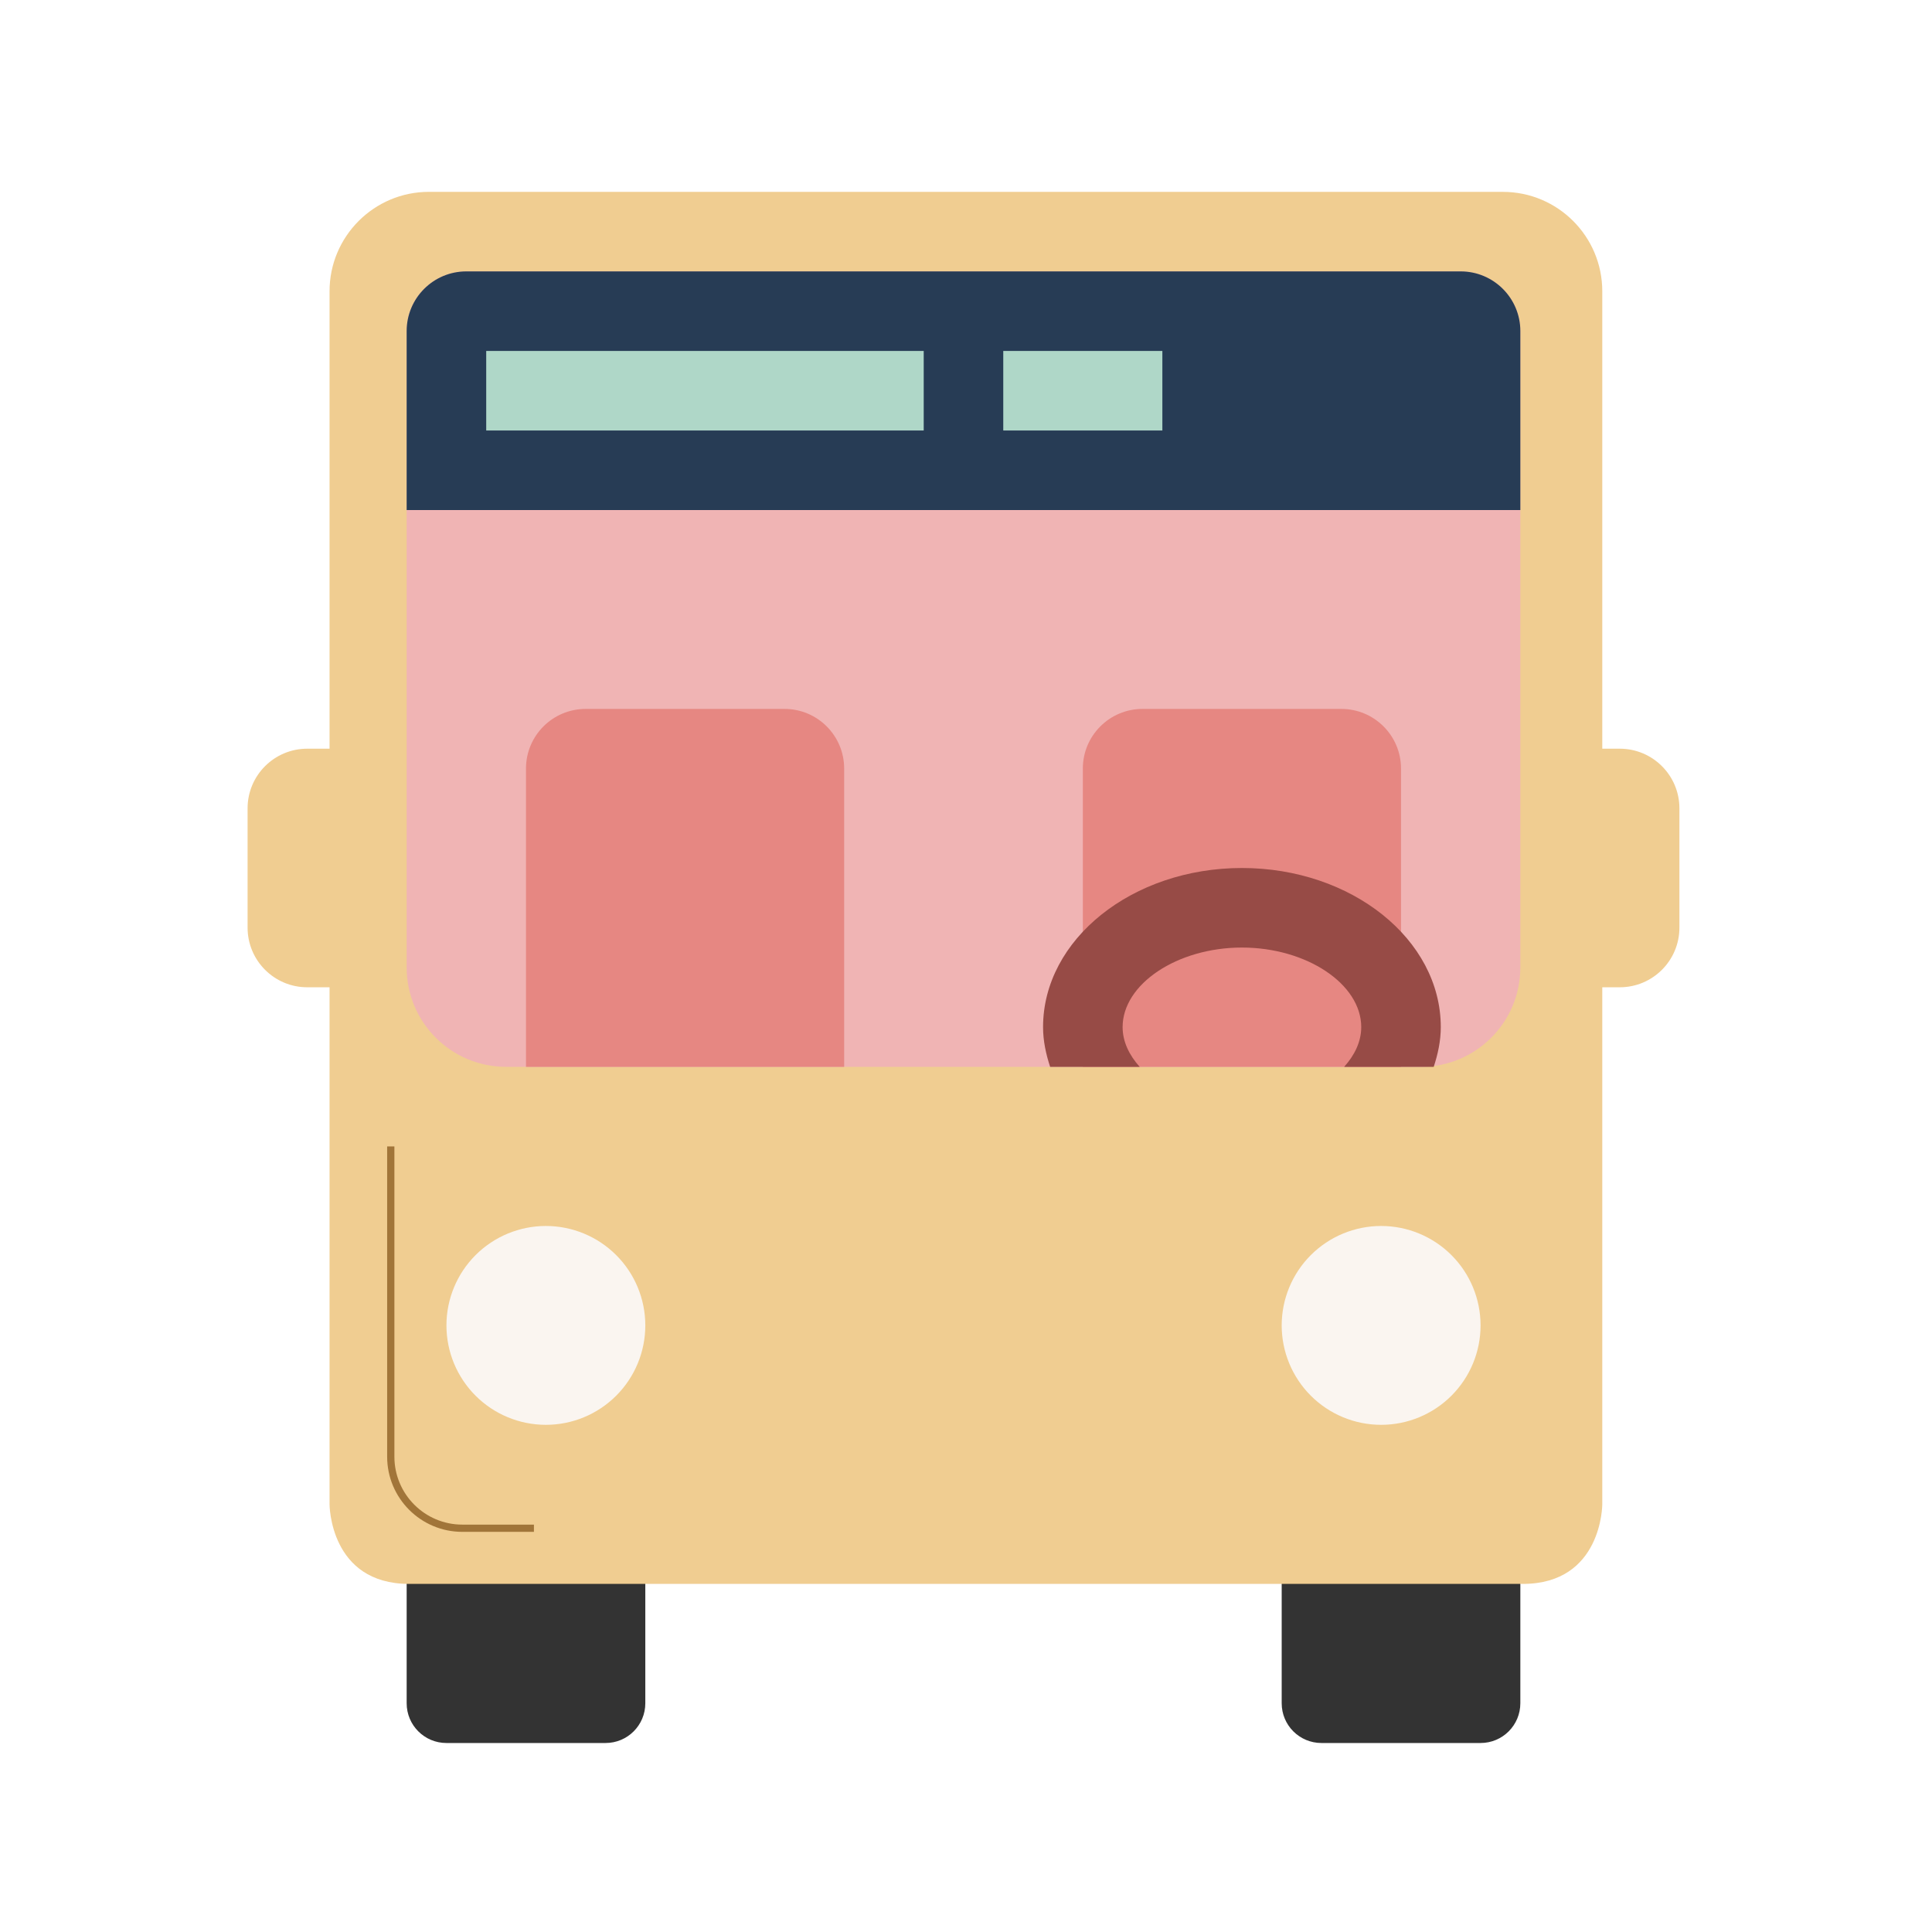 <?xml version="1.0" encoding="UTF-8"?><svg id="a" xmlns="http://www.w3.org/2000/svg" viewBox="0 0 800 800"><defs><style>.b{fill:#e68782;}.c{fill:#faf5f0;}.d{fill:#f0cd91;}.e{fill:#f0b4b4;}.f{fill:#333;}.g{fill:#afd7c8;}.h{fill:#974b46;}.i{fill:#273c55;}.j{fill:none;stroke:#a17539;stroke-width:3px;}</style></defs><path class="f" d="M267.21,606.46c0-9.11-7.36-16.47-16.47-16.47h-65.88c-9.1,0-16.47,7.36-16.47,16.47v98.81c0,9.11,7.37,16.47,16.47,16.47h65.88c9.11,0,16.47-7.36,16.47-16.47v-98.81Zm362.33,0c0-9.11-7.37-16.47-16.47-16.47h-65.88c-9.11,0-16.47,7.36-16.47,16.47v98.81c0,9.11,7.36,16.47,16.47,16.47h65.88c9.1,0,16.47-7.36,16.47-16.47v-98.81Z"/><path class="d" d="M622.3,79.44H177.63c-22.74,0-41.17,18.43-41.17,41.17v502.31s0,32.94,32.94,32.94h461.14c32.93,0,32.93-32.94,32.93-32.94V120.62c0-22.74-18.43-41.17-41.17-41.17Z"/><path class="j" d="M161.81,474.71v128.46c0,16.37,13.27,29.64,29.64,29.64h29.64"/><path class="d" d="M168.4,384.11c0,13.64-11.05,24.7-24.71,24.7h-16.47c-13.65,0-24.7-11.06-24.7-24.7v-49.39c0-13.65,11.05-24.7,24.7-24.7h16.47c13.66,0,24.71,11.05,24.71,24.7v49.39Zm527.01,0c0,13.64-11.07,24.7-24.7,24.7h-16.47c-13.64,0-24.7-11.06-24.7-24.7v-49.39c0-13.65,11.06-24.7,24.7-24.7h16.47c13.63,0,24.7,11.05,24.7,24.7v49.39Z"/><path class="c" d="M226.04,507.65c-10.92,0-21.4,4.34-29.12,12.06s-12.06,18.19-12.06,29.11,4.34,21.39,12.06,29.11c7.72,7.72,18.2,12.06,29.12,12.06s21.39-4.34,29.11-12.06c7.72-7.72,12.06-18.19,12.06-29.11s-4.34-21.4-12.06-29.11c-7.72-7.72-18.2-12.06-29.11-12.06Zm345.86,0c-10.92,0-21.4,4.34-29.12,12.06-7.72,7.72-12.06,18.19-12.06,29.11s4.34,21.39,12.06,29.11c7.72,7.72,18.2,12.06,29.12,12.06s21.39-4.34,29.11-12.06c7.72-7.72,12.06-18.19,12.06-29.11s-4.34-21.4-12.06-29.11c-7.72-7.72-18.2-12.06-29.11-12.06Z"/><path class="e" d="M604.83,112.38H193.1c-13.66,0-24.71,11.07-24.71,24.7V400.59c0,22.74,18.43,41.17,41.18,41.17h378.79c22.74,0,41.18-18.43,41.18-41.17V137.08c0-13.63-11.07-24.7-24.71-24.7Z"/><path class="i" d="M629.54,211.19H168.39v-74.11c0-13.63,11.05-24.7,24.71-24.7h411.73c13.64,0,24.71,11.07,24.71,24.7v74.11Z"/><path class="g" d="M201.33,145.32h181.16v32.94H201.33v-32.94Zm214.1,0h65.88v32.94h-65.88v-32.94Z"/><path class="b" d="M349.56,441.77H217.8v-123.52c0-13.64,11.05-24.7,24.71-24.7h82.34c13.66,0,24.7,11.06,24.7,24.7v123.52Zm230.57,0h-131.75v-123.52c0-13.64,11.07-24.7,24.7-24.7h82.35c13.63,0,24.7,11.06,24.7,24.7v123.52Z"/><path class="h" d="M471.93,441.77c-4.38-4.89-7.08-10.49-7.08-16.47,0-17.85,22.63-32.94,49.4-32.94s49.41,15.09,49.41,32.94c0,5.98-2.7,11.58-7.08,16.47h37.09c1.73-5.29,2.93-10.74,2.93-16.47,0-36.33-36.94-65.88-82.35-65.88s-82.34,29.55-82.34,65.88c0,5.73,1.2,11.18,2.93,16.47h37.09Z"/></svg>